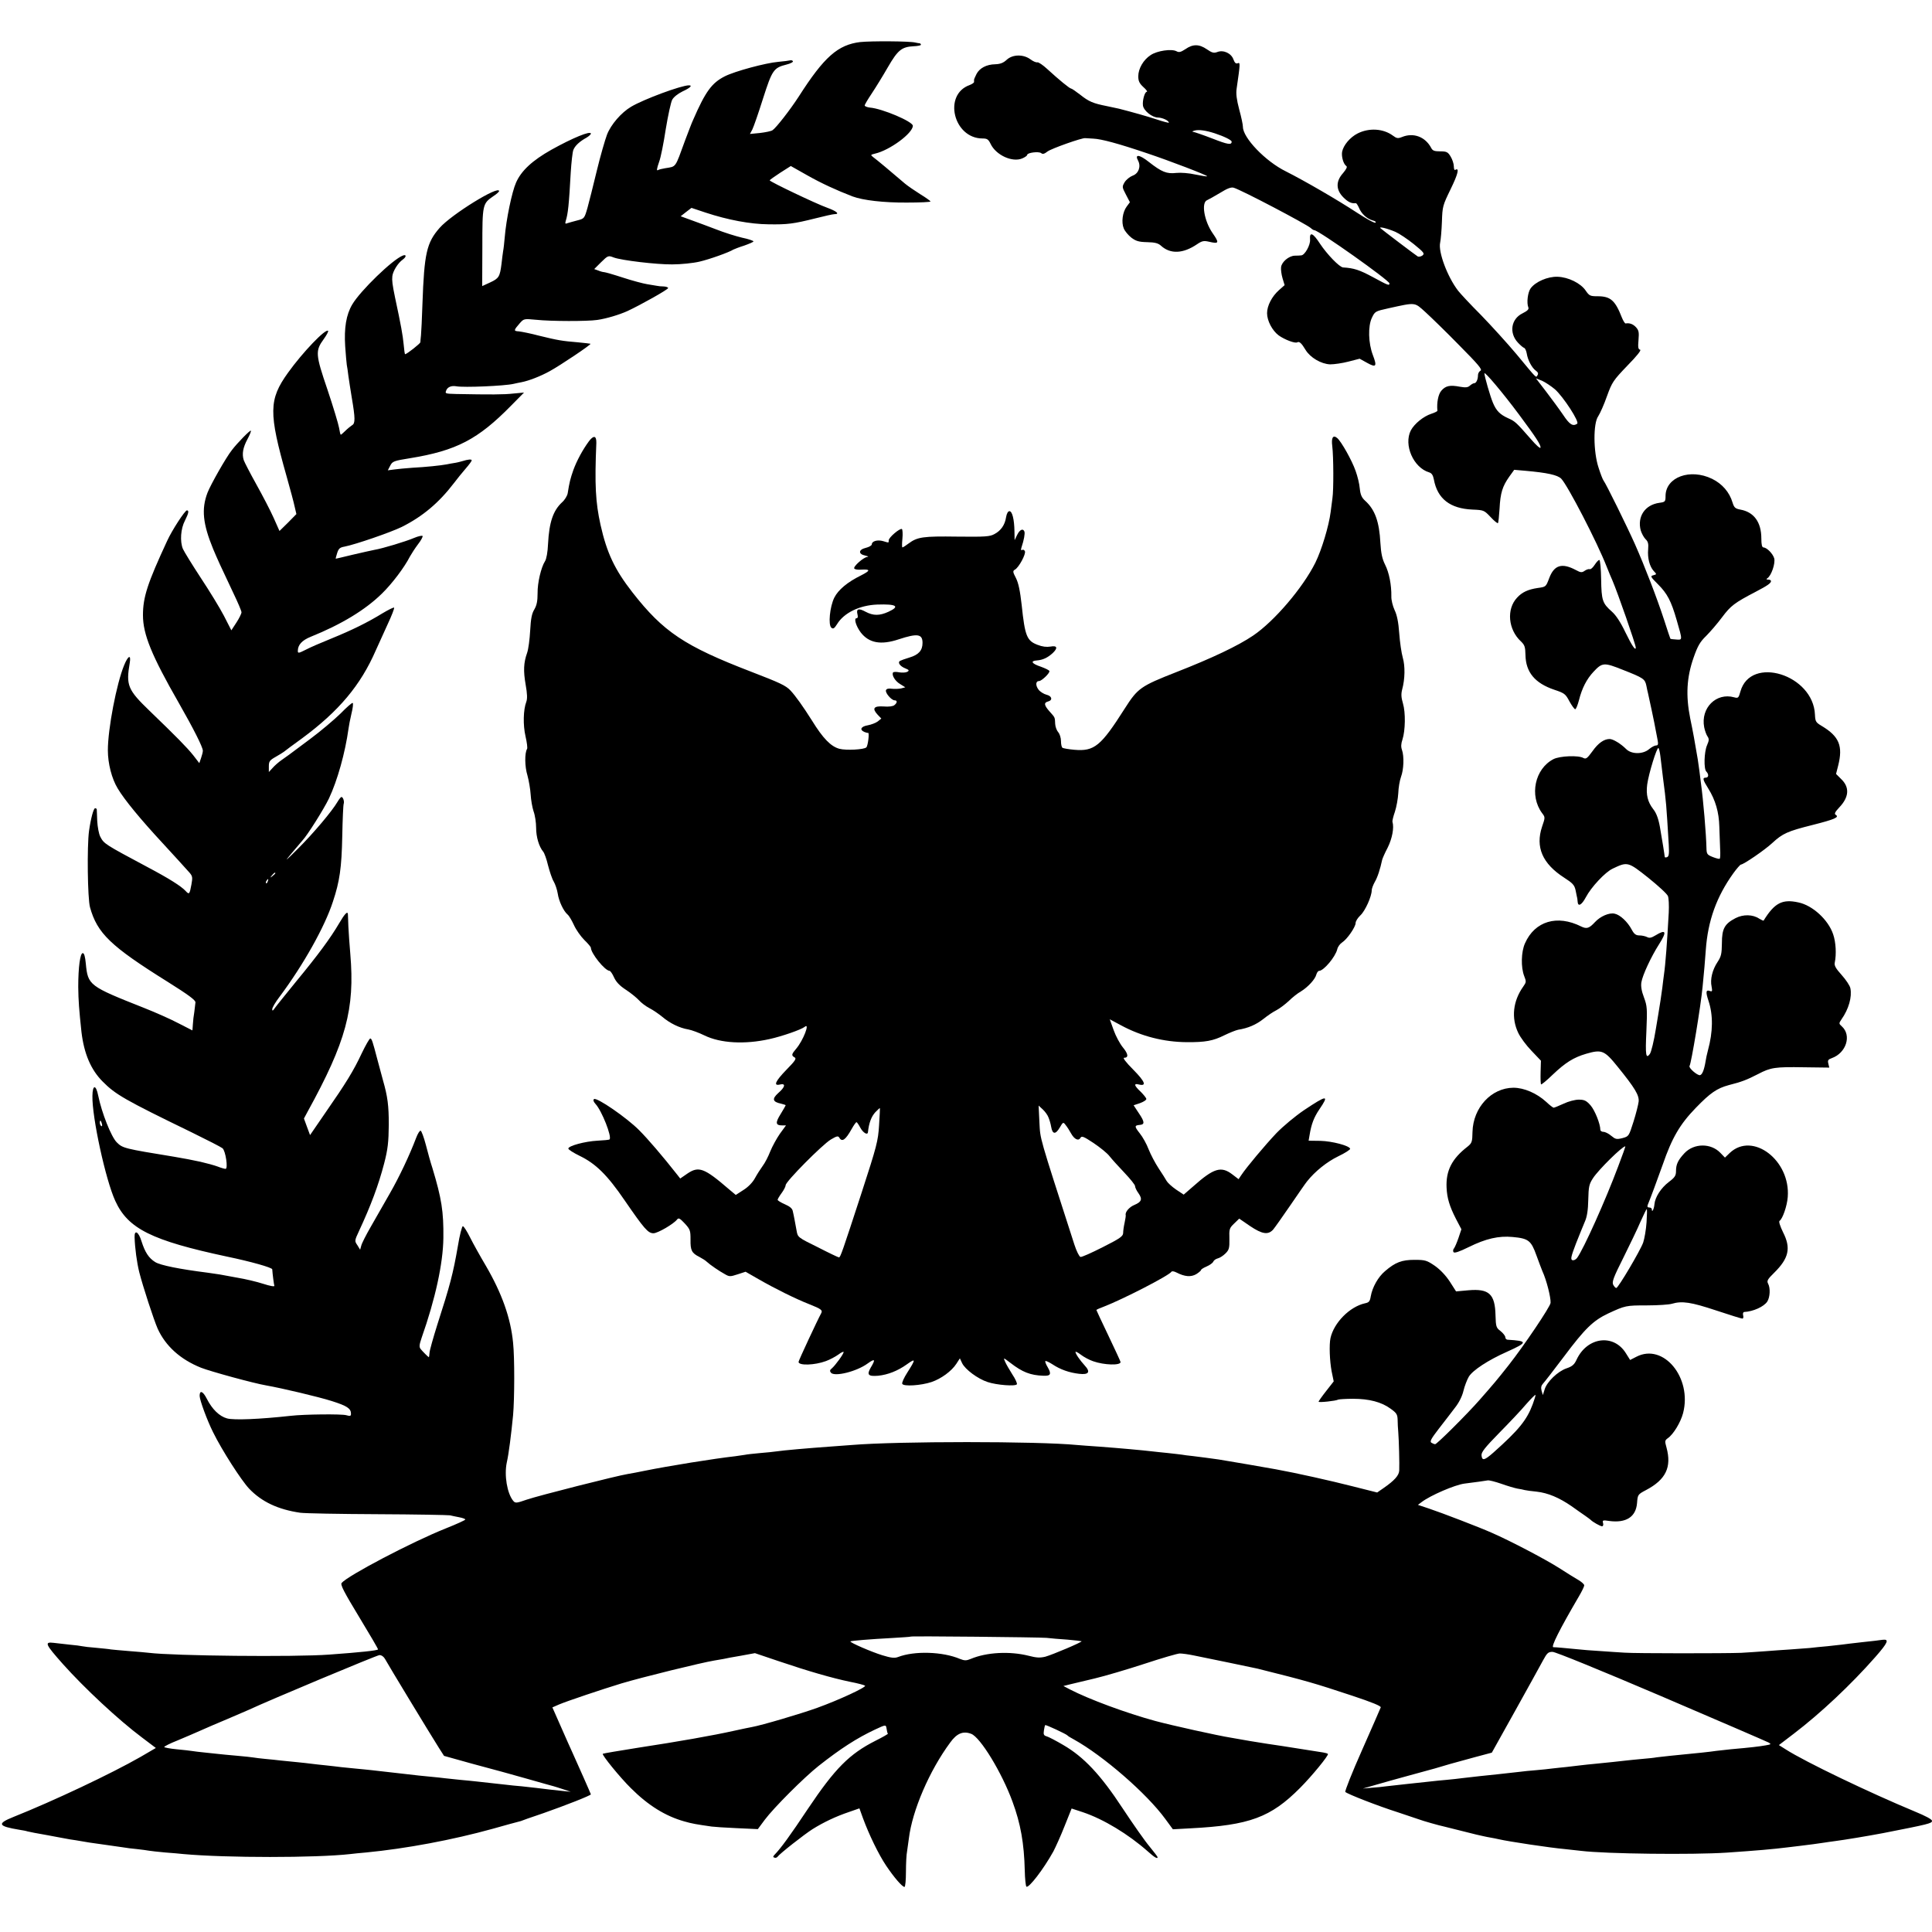 <?xml version="1.0" standalone="no"?>
<!DOCTYPE svg PUBLIC "-//W3C//DTD SVG 20010904//EN"
 "http://www.w3.org/TR/2001/REC-SVG-20010904/DTD/svg10.dtd">
<svg version="1.0" xmlns="http://www.w3.org/2000/svg"
 width="1200pt" height="1200pt" viewBox="0 0 1200 1200"
 preserveAspectRatio="xMidYMid meet">
<g transform="translate(0,1200) scale(0.1,-0.1)"
fill="#000000" stroke="none">
<path d="M5344 11739 c-140 -17 -225 -92 -383 -339 -53 -82 -141 -195 -163
-209 -9 -6 -44 -13 -78 -17 l-62 -6 15 28 c8 16 38 102 66 191 57 178 66 192
146 212 25 6 43 16 40 21 -3 5 -11 7 -18 5 -7 -2 -39 -6 -72 -9 -81 -7 -272
-59 -333 -90 -81 -41 -120 -94 -197 -271 -8 -16 -29 -73 -49 -125 -65 -178
-54 -163 -125 -175 -19 -3 -38 -8 -43 -11 -11 -7 -10 5 7 54 9 24 27 113 40
199 14 85 32 168 40 183 9 17 34 37 64 52 48 22 64 38 40 38 -47 0 -280 -86
-359 -133 -61 -36 -126 -111 -150 -174 -12 -32 -41 -132 -63 -223 -22 -91 -48
-195 -58 -231 -19 -66 -20 -67 -63 -78 -24 -6 -51 -14 -61 -17 -14 -6 -16 -3
-11 14 14 44 20 100 31 301 4 63 11 126 16 139 10 27 40 54 82 77 15 9 27 20
27 25 0 20 -114 -27 -245 -100 -119 -67 -188 -131 -220 -205 -25 -56 -61 -228
-70 -339 -3 -34 -7 -72 -10 -86 -2 -14 -7 -49 -10 -79 -10 -79 -16 -90 -70
-115 l-50 -23 1 241 c0 268 1 271 69 318 19 12 35 27 35 31 0 38 -296 -145
-369 -228 -81 -92 -96 -158 -107 -471 -3 -89 -7 -177 -9 -195 -2 -19 -4 -39
-4 -45 -1 -8 -84 -74 -95 -74 -2 0 -6 28 -9 63 -5 53 -16 116 -53 288 -17 82
-20 108 -17 134 4 32 35 82 65 103 23 17 23 33 1 25 -63 -23 -265 -219 -315
-304 -38 -64 -51 -146 -44 -259 4 -53 8 -105 10 -116 2 -10 7 -41 10 -69 4
-27 13 -88 21 -135 22 -129 22 -160 2 -171 -9 -6 -28 -21 -42 -35 -13 -13 -26
-24 -28 -24 -3 0 -7 19 -11 43 -4 23 -36 130 -72 237 -75 220 -76 241 -23 314
18 25 30 48 27 51 -15 16 -158 -133 -249 -260 -120 -167 -121 -248 -9 -643 22
-78 45 -163 50 -188 l11 -47 -52 -53 -53 -52 -36 81 c-20 45 -69 139 -108 209
-39 70 -74 138 -78 150 -12 38 -5 78 23 130 14 26 24 50 21 53 -4 5 -83 -75
-118 -121 -36 -45 -132 -215 -151 -264 -39 -102 -29 -194 35 -350 28 -66 42
-98 127 -277 27 -56 49 -108 49 -116 0 -8 -14 -37 -31 -63 l-32 -49 -46 90
c-26 50 -91 156 -144 236 -53 81 -103 162 -111 180 -19 46 -14 125 13 176 23
46 26 63 12 63 -12 0 -92 -122 -123 -190 -121 -261 -150 -348 -150 -461 0
-119 54 -251 222 -544 93 -163 150 -276 150 -298 0 -8 -5 -28 -11 -45 l-11
-32 -37 48 c-40 50 -104 115 -271 276 -137 132 -148 159 -124 299 9 54 -10 46
-35 -15 -47 -114 -101 -395 -101 -528 0 -82 24 -176 61 -237 43 -72 142 -192
282 -343 69 -75 122 -133 164 -180 19 -22 20 -30 12 -74 -11 -61 -14 -64 -36
-40 -28 30 -102 77 -238 149 -266 142 -269 144 -292 188 -9 17 -17 61 -19 97
-1 36 -3 68 -3 73 -1 4 -5 7 -10 7 -10 0 -27 -64 -38 -141 -13 -96 -9 -419 6
-474 45 -162 128 -242 482 -463 129 -81 174 -114 173 -128 -1 -11 -4 -37 -7
-59 -4 -22 -8 -57 -9 -77 -1 -21 -3 -38 -3 -38 -1 0 -40 20 -86 44 -47 25
-144 68 -215 96 -341 135 -348 140 -361 275 -4 43 -10 65 -19 65 -16 0 -28
-87 -28 -210 1 -86 5 -139 20 -280 16 -134 58 -234 132 -308 79 -80 138 -114
552 -315 96 -47 182 -91 192 -99 19 -15 36 -128 19 -128 -6 0 -28 6 -48 14
-21 8 -69 21 -108 30 -65 14 -88 18 -162 31 -312 51 -321 53 -358 90 -34 34
-93 182 -115 290 -14 70 -35 69 -36 -2 -3 -131 82 -522 142 -652 79 -173 226
-246 694 -346 149 -31 280 -68 281 -79 2 -31 10 -92 13 -102 3 -7 -26 -2 -69
12 -40 13 -112 30 -161 38 -49 9 -98 18 -109 20 -11 2 -45 7 -75 11 -174 22
-294 46 -326 66 -40 25 -63 60 -85 129 -18 60 -45 75 -43 25 2 -67 14 -157 29
-217 23 -90 90 -295 114 -350 49 -108 140 -191 269 -243 58 -23 328 -97 405
-110 101 -18 325 -71 407 -97 95 -30 120 -46 120 -79 0 -15 -5 -16 -30 -9 -29
8 -259 6 -345 -4 -191 -21 -352 -28 -395 -16 -47 13 -92 56 -126 123 -24 47
-44 54 -44 17 0 -26 47 -153 83 -225 56 -114 176 -300 224 -351 78 -82 180
-130 318 -150 28 -4 244 -8 480 -9 237 -1 439 -5 450 -7 11 -3 37 -8 57 -12
21 -4 38 -10 38 -14 0 -4 -55 -29 -123 -56 -210 -84 -606 -292 -645 -338 -9
-11 15 -57 109 -212 66 -109 119 -199 117 -201 -7 -7 -109 -18 -303 -32 -215
-16 -968 -8 -1120 11 -16 2 -73 7 -125 11 -52 4 -102 9 -111 10 -8 2 -49 6
-90 10 -41 3 -81 8 -89 10 -8 2 -44 7 -80 10 -36 4 -79 9 -97 11 -59 7 -52 -8
57 -131 133 -149 346 -348 492 -457 l86 -65 -96 -56 c-180 -103 -537 -272
-790 -373 -102 -41 -95 -57 38 -79 19 -3 42 -7 50 -10 8 -2 27 -6 43 -9 36 -6
136 -25 163 -30 12 -2 39 -7 60 -11 22 -3 53 -8 69 -11 34 -6 50 -9 160 -24
44 -6 91 -13 105 -15 14 -3 50 -7 80 -10 30 -3 64 -8 75 -10 11 -2 56 -7 100
-11 44 -3 96 -8 115 -10 268 -24 820 -24 1035 0 17 2 62 7 100 10 248 24 536
78 785 147 80 23 152 42 160 44 8 2 15 4 15 4 0 1 63 23 140 49 134 47 295
110 295 117 0 3 -83 190 -117 265 -9 19 -40 89 -69 155 l-53 120 41 18 c49 21
270 95 388 131 134 40 497 129 576 142 20 3 46 8 58 10 11 3 60 12 108 20 l87
16 148 -50 c183 -62 332 -105 443 -128 47 -9 88 -20 93 -24 10 -9 -162 -89
-298 -138 -100 -36 -343 -108 -405 -119 -14 -2 -63 -13 -110 -23 -129 -29
-351 -68 -594 -105 -120 -19 -220 -36 -222 -38 -7 -7 108 -148 174 -213 108
-108 215 -174 332 -207 49 -14 73 -18 170 -32 14 -2 84 -7 156 -10 l131 -6 43
58 c56 75 245 264 335 335 137 108 237 172 347 224 73 34 70 33 75 5 2 -14 5
-27 8 -29 2 -2 -33 -22 -77 -44 -162 -82 -251 -171 -420 -423 -109 -164 -168
-245 -207 -285 -10 -11 -11 -15 -1 -18 7 -3 15 0 19 5 12 18 166 139 218 172
69 43 145 79 225 106 l66 23 22 -61 c38 -103 97 -225 144 -295 49 -73 100
-132 114 -132 5 0 9 42 9 94 0 51 3 109 7 127 3 19 8 54 11 79 21 174 127 421
257 597 41 57 80 73 130 54 57 -21 191 -241 257 -422 50 -135 72 -258 76 -427
1 -51 6 -96 10 -100 13 -13 106 107 168 219 13 25 45 95 69 156 l44 110 70
-23 c128 -43 282 -136 404 -244 41 -37 60 -48 60 -35 0 3 -23 33 -50 66 -28
33 -103 140 -167 237 -137 209 -241 319 -368 393 -44 26 -90 50 -103 54 -19 5
-22 12 -18 37 2 16 6 31 8 33 3 4 130 -55 138 -64 3 -4 21 -15 40 -25 182
-101 453 -336 568 -494 l47 -64 110 6 c367 19 498 68 680 251 73 73 180 204
173 211 -3 3 -16 7 -29 9 -43 7 -234 37 -254 40 -64 9 -120 18 -200 31 -49 9
-103 18 -120 21 -77 12 -371 77 -470 104 -180 49 -410 134 -530 196 l-40 21
40 10 c22 5 92 22 155 37 63 15 202 56 309 91 106 35 205 64 219 64 14 0 53
-5 86 -12 71 -14 374 -77 396 -82 312 -78 349 -89 588 -168 124 -41 182 -65
178 -73 -2 -7 -55 -126 -116 -265 -62 -139 -108 -256 -104 -260 13 -13 202
-87 328 -127 61 -20 120 -40 131 -44 20 -8 125 -38 155 -44 8 -2 53 -13 100
-25 47 -12 92 -23 100 -25 8 -2 26 -6 40 -9 14 -3 36 -8 50 -10 14 -2 36 -7
50 -10 60 -14 319 -53 410 -61 36 -4 81 -9 100 -11 155 -19 693 -25 905 -11
189 13 284 21 380 33 17 2 50 6 75 9 54 6 116 15 150 20 14 2 45 7 70 10 55 7
200 31 295 49 286 56 305 61 305 76 0 10 -38 30 -108 59 -277 115 -678 307
-800 385 l-43 27 93 71 c165 126 353 302 506 476 79 90 88 112 45 107 -16 -3
-73 -9 -128 -15 -55 -6 -111 -13 -125 -15 -14 -2 -54 -6 -90 -10 -36 -3 -85
-8 -110 -11 -25 -2 -79 -6 -120 -9 -41 -3 -111 -7 -155 -11 -44 -3 -111 -8
-150 -10 -96 -4 -657 -4 -725 1 -30 2 -98 6 -150 10 -52 3 -115 8 -140 11 -83
8 -135 13 -152 13 -16 1 38 109 158 314 19 32 34 63 34 70 0 7 -16 21 -34 32
-19 11 -76 46 -127 79 -86 54 -297 165 -414 216 -74 33 -311 124 -389 150
l-69 23 24 18 c54 41 205 106 264 114 70 9 131 17 145 20 9 2 47 -8 85 -21 39
-14 84 -27 100 -30 17 -2 37 -7 45 -9 8 -2 42 -7 75 -10 70 -8 139 -37 216
-90 29 -21 68 -48 84 -59 17 -12 32 -23 35 -26 12 -13 60 -40 71 -40 6 0 9 9
6 20 -5 18 -1 19 38 13 105 -14 166 25 173 111 4 53 5 54 56 81 123 65 160
142 127 264 -11 40 -11 44 8 58 35 24 80 99 95 156 57 220 -122 437 -290 350
l-39 -20 -27 43 c-76 121 -239 100 -305 -40 -14 -31 -27 -43 -63 -55 -55 -19
-122 -84 -136 -131 l-11 -35 -8 27 c-5 19 -2 32 8 43 8 8 67 84 131 169 131
175 182 224 275 268 106 49 110 50 240 50 69 0 139 5 155 10 64 19 120 10 274
-41 84 -28 158 -51 164 -51 6 0 8 9 5 20 -3 11 0 20 6 21 57 3 123 33 144 65
17 27 20 83 5 111 -9 17 -4 27 38 68 91 90 105 153 55 251 -18 37 -28 67 -22
71 19 12 47 93 51 148 18 228 -218 408 -360 274 l-30 -29 -28 29 c-59 62 -164
61 -223 -1 -40 -43 -53 -69 -53 -111 0 -29 -7 -40 -44 -68 -50 -38 -86 -95
-90 -139 -2 -28 -16 -56 -16 -32 0 7 -7 12 -16 12 -11 0 -14 5 -9 18 16 38 58
152 92 247 58 168 107 252 206 354 90 93 131 121 204 141 82 21 111 32 183 69
78 41 106 45 284 42 l158 -2 -6 25 c-5 20 -1 26 22 34 89 32 124 141 62 197
-19 17 -19 19 -2 44 45 64 66 139 55 193 -3 16 -28 53 -54 82 -37 41 -47 59
-43 77 11 52 7 127 -10 176 -30 90 -128 180 -216 198 -100 22 -148 -3 -216
-113 -1 -2 -13 4 -27 12 -40 27 -100 28 -148 3 -67 -35 -84 -65 -84 -155 -1
-66 -4 -82 -27 -117 -32 -48 -47 -108 -37 -153 5 -27 4 -32 -8 -28 -28 11 -30
-4 -11 -61 29 -88 28 -191 -4 -308 -6 -22 -12 -51 -14 -65 -9 -55 -21 -85 -35
-88 -16 -3 -72 45 -65 57 11 17 70 374 81 491 8 76 16 173 20 230 13 182 67
331 171 476 21 29 43 54 47 54 16 0 149 91 195 134 64 59 94 73 250 112 138
35 168 48 144 63 -10 6 -5 17 22 46 62 65 65 126 11 177 l-31 31 13 51 c31
122 7 182 -102 247 -37 22 -40 28 -42 70 -10 249 -400 370 -463 144 -11 -40
-14 -43 -39 -36 -111 31 -209 -66 -186 -186 4 -20 13 -46 20 -56 11 -16 11
-25 -2 -55 -19 -43 -21 -148 -5 -164 17 -17 15 -38 -3 -38 -22 0 -19 -13 15
-67 45 -72 67 -148 69 -238 2 -44 4 -106 5 -138 2 -32 1 -59 -3 -61 -3 -2 -23
3 -43 11 -35 14 -38 18 -39 57 -2 88 -19 292 -35 408 -2 18 -6 50 -9 72 -3 21
-7 52 -10 70 -20 119 -28 163 -47 255 -28 141 -22 253 21 376 26 74 40 98 78
135 25 25 70 77 99 116 54 72 76 89 210 159 73 38 94 53 94 66 0 5 -8 9 -17 9
-12 0 -14 3 -6 8 25 16 51 93 43 124 -9 30 -46 67 -67 68 -9 0 -13 18 -13 55
0 102 -46 165 -131 180 -31 6 -38 12 -48 44 -19 64 -64 116 -127 147 -136 66
-287 11 -289 -105 0 -37 -2 -39 -38 -44 -90 -12 -139 -86 -116 -172 6 -19 19
-43 30 -54 15 -14 19 -28 16 -62 -5 -55 9 -107 34 -135 20 -21 20 -21 -2 -27
-20 -5 -17 -10 29 -56 58 -58 82 -104 116 -222 37 -128 37 -124 -3 -121 -19 1
-35 3 -36 5 -1 1 -19 54 -39 117 -47 143 -120 332 -181 470 -49 110 -181 378
-195 395 -5 6 -19 42 -31 80 -33 99 -34 276 -2 320 11 17 36 72 54 124 32 88
39 98 127 190 61 62 88 97 79 99 -12 2 -14 15 -10 60 4 49 2 60 -16 80 -19 20
-40 27 -64 23 -4 -1 -15 16 -23 36 -42 108 -71 133 -152 133 -45 0 -51 3 -73
35 -31 46 -108 84 -175 86 -61 2 -137 -31 -167 -72 -18 -25 -26 -91 -14 -119
4 -11 -6 -21 -36 -36 -72 -35 -85 -122 -29 -182 15 -16 32 -31 39 -33 6 -2 13
-18 16 -35 6 -40 32 -89 56 -106 14 -10 17 -18 11 -28 -11 -17 1 -29 -130 129
-57 68 -157 178 -222 245 -66 66 -130 135 -142 151 -66 86 -124 241 -111 298
4 18 9 76 11 130 3 95 5 101 54 202 46 94 56 136 29 120 -5 -4 -9 6 -9 22 0
15 -9 43 -20 61 -17 28 -25 32 -65 32 -36 0 -47 4 -56 22 -37 69 -110 96 -181
67 -25 -10 -33 -9 -57 9 -60 44 -148 49 -219 13 -47 -24 -88 -73 -96 -114 -5
-31 9 -77 26 -88 8 -5 0 -20 -20 -44 -46 -51 -45 -104 2 -151 29 -29 50 -39
77 -36 4 1 12 -12 19 -27 15 -38 50 -70 86 -80 16 -4 23 -10 17 -14 -6 -4 -58
25 -116 63 -119 78 -322 196 -441 256 -126 62 -266 208 -266 276 0 13 -10 61
-23 108 -16 61 -21 98 -16 130 23 159 23 164 6 157 -11 -4 -18 3 -26 24 -13
38 -62 61 -100 46 -22 -8 -33 -5 -65 17 -48 33 -87 33 -133 1 -29 -19 -40 -22
-56 -13 -31 16 -120 3 -160 -24 -45 -29 -77 -84 -77 -132 0 -29 7 -44 32 -67
18 -16 27 -29 21 -29 -13 0 -28 -54 -24 -85 4 -32 57 -75 94 -75 28 -1 67 -19
67 -32 0 -2 -33 6 -72 19 -60 20 -152 46 -238 68 -8 2 -42 9 -75 16 -86 17
-112 28 -166 71 -27 21 -52 38 -56 38 -9 0 -75 54 -148 121 -27 25 -55 44 -62
42 -7 -2 -26 6 -42 18 -44 33 -111 32 -148 -2 -20 -19 -40 -27 -71 -28 -55 -1
-98 -24 -117 -61 -8 -16 -15 -32 -15 -35 0 -3 0 -9 0 -14 0 -5 -12 -13 -27
-19 -167 -59 -101 -332 80 -332 28 0 36 -5 50 -34 33 -69 134 -116 196 -90 17
7 31 17 31 22 0 14 72 23 87 11 9 -8 20 -5 39 10 23 18 218 87 235 83 3 0 26
-2 50 -3 49 -2 154 -30 334 -91 138 -46 378 -138 373 -143 -2 -2 -35 3 -73 11
-39 9 -91 13 -119 10 -59 -7 -91 6 -170 68 -59 47 -90 50 -67 8 19 -36 3 -80
-34 -93 -18 -7 -40 -25 -50 -41 -16 -28 -16 -30 8 -76 l25 -48 -20 -27 c-26
-35 -34 -98 -18 -136 7 -17 28 -42 47 -57 28 -21 46 -27 98 -28 50 -1 70 -7
87 -23 58 -52 136 -49 223 10 31 21 42 23 73 16 64 -15 67 -9 23 54 -52 76
-71 190 -33 204 9 4 45 24 80 45 45 28 69 37 85 32 50 -15 447 -224 478 -250
8 -8 19 -14 23 -14 26 0 466 -312 466 -330 0 -16 -7 -13 -105 40 -80 43 -115
55 -183 59 -23 2 -99 81 -143 147 -44 68 -66 77 -62 26 3 -33 -32 -96 -54 -98
-7 -1 -26 -2 -42 -2 -37 -2 -80 -39 -84 -71 -2 -14 2 -45 9 -69 l13 -43 -35
-31 c-44 -39 -74 -97 -74 -143 0 -47 32 -108 72 -138 36 -26 103 -52 116 -43
12 7 26 -5 51 -47 29 -48 97 -88 153 -90 24 0 75 7 113 17 l70 18 47 -26 c56
-31 62 -22 35 49 -28 73 -31 179 -6 231 19 40 21 41 102 59 173 38 161 39 230
-23 34 -31 129 -123 210 -206 119 -120 145 -151 133 -158 -9 -5 -16 -17 -16
-28 0 -27 -11 -50 -23 -50 -6 0 -18 -7 -27 -15 -13 -12 -27 -13 -62 -7 -62 12
-89 6 -115 -24 -20 -22 -30 -76 -25 -125 1 -3 -16 -12 -38 -19 -49 -16 -105
-62 -127 -103 -46 -90 16 -232 114 -261 16 -5 24 -18 29 -44 22 -120 101 -181
240 -187 70 -3 72 -4 112 -46 22 -24 43 -41 46 -38 3 3 7 43 10 89 5 99 18
139 60 199 l31 43 69 -6 c136 -12 200 -26 223 -49 40 -41 224 -396 283 -548
12 -30 27 -67 35 -84 33 -77 145 -398 145 -417 0 -24 -24 12 -65 96 -29 61
-58 105 -83 127 -59 52 -65 70 -67 201 -1 65 -6 119 -11 120 -5 1 -18 -13 -29
-30 -11 -17 -25 -30 -31 -27 -7 2 -21 -3 -31 -10 -17 -12 -25 -12 -54 4 -88
47 -136 32 -167 -51 -20 -53 -20 -53 -71 -60 -60 -9 -97 -26 -128 -60 -67 -71
-56 -198 24 -272 23 -22 27 -34 28 -84 2 -107 58 -175 179 -216 63 -21 70 -26
94 -72 15 -27 31 -49 36 -49 5 0 15 25 23 55 19 76 48 132 91 178 54 58 66 58
181 12 130 -51 138 -57 147 -99 4 -20 8 -40 10 -46 4 -16 43 -198 47 -225 3
-14 8 -42 12 -62 6 -31 4 -38 -9 -38 -9 0 -27 -10 -42 -22 -38 -34 -111 -34
-144 0 -33 33 -81 62 -102 62 -35 0 -71 -25 -107 -76 -32 -44 -40 -50 -56 -42
-30 18 -147 13 -186 -7 -116 -60 -151 -226 -71 -335 20 -26 20 -27 0 -85 -42
-126 2 -229 137 -316 53 -34 64 -46 71 -77 4 -20 8 -40 9 -44 2 -5 3 -17 4
-28 2 -34 25 -22 51 27 33 63 121 157 167 178 92 44 95 43 221 -57 62 -50 118
-101 122 -114 5 -12 7 -57 5 -101 -10 -183 -20 -320 -30 -388 -2 -16 -7 -52
-10 -80 -8 -60 -13 -92 -25 -165 -5 -30 -12 -71 -15 -90 -12 -75 -29 -146 -38
-157 -24 -32 -28 -6 -21 140 6 143 5 158 -15 212 -15 39 -20 70 -16 94 7 44
60 158 109 235 51 80 45 97 -22 56 -25 -15 -37 -18 -52 -10 -10 5 -31 10 -47
10 -22 0 -33 8 -48 36 -26 49 -72 92 -106 99 -33 8 -89 -16 -122 -52 -37 -40
-52 -44 -87 -27 -148 74 -287 33 -348 -105 -24 -53 -26 -149 -5 -203 14 -35
13 -39 -6 -66 -64 -90 -75 -195 -31 -287 13 -28 50 -78 82 -111 l59 -62 -2
-71 c-1 -39 0 -74 3 -76 2 -3 35 24 72 60 80 76 130 107 208 130 97 28 113 22
196 -81 107 -132 134 -177 130 -216 -2 -18 -16 -74 -32 -125 -29 -91 -29 -91
-69 -102 -37 -9 -43 -7 -70 15 -15 13 -37 24 -48 24 -10 0 -19 6 -19 13 0 36
-34 121 -61 152 -26 29 -38 35 -73 35 -23 0 -65 -11 -94 -25 -30 -14 -58 -25
-62 -25 -4 0 -25 16 -46 36 -59 54 -138 88 -204 88 -137 -1 -250 -123 -254
-274 -1 -63 -4 -70 -31 -92 -97 -75 -135 -149 -130 -255 3 -64 18 -115 58
-193 l34 -65 -18 -54 c-10 -29 -23 -59 -28 -65 -6 -6 -7 -17 -3 -23 5 -8 35 2
94 31 107 53 187 71 273 63 99 -9 115 -22 148 -114 16 -43 32 -87 37 -98 26
-56 53 -164 51 -197 -1 -23 -165 -266 -261 -388 -76 -96 -87 -109 -180 -215
-78 -89 -265 -275 -276 -275 -5 0 -15 4 -23 9 -12 7 -2 25 45 86 32 42 78 100
100 130 27 34 46 73 54 107 7 29 22 68 33 87 24 40 120 103 237 155 131 59
131 67 3 75 -7 1 -13 7 -13 15 0 8 -13 25 -29 38 -28 21 -30 28 -32 98 -3 133
-40 167 -168 156 l-77 -7 -39 61 c-25 38 -59 74 -93 98 -50 34 -60 37 -126 37
-79 0 -119 -15 -183 -70 -43 -36 -79 -100 -89 -157 -5 -31 -11 -38 -36 -43
-95 -21 -193 -121 -214 -216 -9 -41 -5 -142 7 -206 l13 -63 -47 -60 c-26 -33
-47 -63 -47 -66 0 -7 110 5 122 13 5 2 46 5 92 5 100 0 177 -20 234 -62 36
-26 42 -35 43 -68 0 -20 2 -55 4 -77 4 -48 8 -199 6 -238 -1 -31 -30 -63 -98
-110 l-39 -27 -155 39 c-129 33 -347 82 -474 105 -37 7 -321 56 -355 61 -52 7
-107 15 -159 21 -30 3 -61 7 -70 9 -9 1 -47 6 -86 10 -38 4 -81 8 -95 10 -69
8 -201 20 -335 30 -55 4 -116 8 -135 10 -245 24 -1114 24 -1400 0 -25 -2 -85
-6 -135 -10 -139 -10 -288 -23 -335 -30 -14 -2 -58 -7 -98 -10 -41 -4 -83 -8
-95 -11 -12 -2 -40 -6 -62 -9 -126 -14 -412 -60 -560 -90 -38 -8 -86 -17 -105
-20 -69 -11 -557 -135 -627 -159 -66 -23 -72 -23 -85 -8 -38 46 -57 159 -40
239 12 52 27 171 39 293 9 101 10 357 0 450 -15 155 -70 308 -169 478 -35 59
-79 138 -98 176 -19 38 -39 70 -45 70 -5 1 -20 -55 -31 -124 -30 -172 -48
-241 -128 -489 -25 -80 -47 -157 -48 -173 -1 -15 -3 -28 -4 -28 -3 0 -40 37
-51 51 -10 13 -9 26 6 70 85 241 133 461 135 619 2 165 -11 246 -68 435 -11
33 -29 98 -41 145 -12 46 -27 86 -32 87 -6 2 -18 -18 -28 -44 -40 -106 -105
-244 -165 -348 -34 -60 -87 -152 -116 -203 -30 -52 -57 -105 -60 -119 l-7 -25
-17 28 c-18 26 -18 28 10 88 74 159 121 285 156 419 23 88 28 134 29 242 0
118 -7 174 -36 275 -11 41 -27 100 -35 130 -29 111 -35 130 -44 130 -5 0 -29
-42 -53 -92 -51 -109 -97 -184 -227 -371 l-94 -137 -19 51 -19 52 22 41 c240
436 295 639 266 981 -5 55 -10 132 -12 170 -1 39 -3 73 -3 78 -2 20 -20 1 -54
-57 -55 -94 -133 -199 -265 -359 -64 -79 -125 -154 -134 -167 -12 -18 -17 -21
-17 -9 -1 9 20 45 47 80 147 197 280 434 330 589 42 126 54 210 58 405 2 105
6 196 9 203 5 14 -4 42 -14 42 -4 0 -15 -14 -25 -31 -34 -58 -148 -193 -244
-289 -82 -82 -88 -86 -41 -30 30 35 60 71 67 79 32 34 132 193 165 261 53 112
101 284 122 435 2 17 10 58 18 92 9 35 12 65 8 67 -4 3 -38 -27 -76 -66 -39
-38 -124 -110 -190 -159 -66 -49 -124 -93 -130 -97 -5 -4 -26 -18 -45 -32 -19
-13 -45 -36 -57 -50 l-23 -25 0 35 c0 31 5 38 42 59 23 13 47 28 52 32 6 5 56
43 112 83 229 169 364 330 458 546 16 36 49 109 74 163 25 53 43 100 40 103
-3 3 -35 -13 -72 -35 -93 -57 -188 -104 -318 -157 -62 -25 -134 -56 -160 -70
-43 -22 -48 -22 -48 -7 0 38 26 66 80 88 191 77 339 167 442 268 62 60 140
163 174 230 10 18 32 52 50 76 19 24 31 47 29 52 -3 4 -27 -1 -53 -12 -51 -22
-197 -66 -246 -74 -17 -3 -77 -17 -134 -30 -57 -14 -105 -25 -106 -25 -2 0 2
15 8 34 9 29 17 36 46 41 67 13 285 88 355 122 130 65 231 150 325 273 19 25
51 65 72 89 21 24 38 47 38 52 0 8 -23 6 -58 -5 -9 -3 -30 -8 -47 -11 -16 -2
-39 -7 -50 -9 -36 -7 -132 -17 -212 -21 -43 -3 -95 -8 -116 -11 l-38 -5 15 29
c14 27 22 30 122 46 289 47 423 117 629 327 l80 81 -65 -6 c-59 -7 -144 -7
-356 -3 -70 2 -71 2 -61 25 9 19 32 28 61 23 47 -9 301 2 356 15 14 3 35 8 48
10 47 9 119 37 177 69 64 35 258 165 253 170 -2 1 -37 5 -78 9 -98 8 -127 13
-241 41 -52 14 -109 25 -126 27 -34 2 -33 6 6 51 25 28 26 28 101 21 93 -10
319 -10 380 -1 56 8 136 32 187 55 82 38 253 134 253 143 0 5 -12 9 -27 10
-16 0 -35 2 -43 4 -8 1 -35 6 -60 10 -25 4 -93 22 -151 41 -58 19 -111 34
-117 34 -6 0 -22 4 -36 10 l-25 9 41 41 c45 44 46 44 80 31 48 -18 267 -44
363 -43 55 0 131 8 169 17 62 14 187 59 211 75 6 3 36 15 68 25 31 11 57 22
57 26 0 4 -32 15 -71 23 -38 9 -112 32 -162 52 -51 19 -121 46 -156 58 l-63
23 33 26 34 26 87 -29 c139 -46 279 -72 391 -73 118 -2 156 3 292 37 55 14
108 26 118 26 35 0 15 18 -45 40 -68 24 -357 162 -357 170 0 3 30 24 65 47
l66 42 101 -57 c90 -51 184 -94 283 -132 65 -24 193 -39 336 -38 82 0 148 3
148 7 -1 3 -29 24 -64 45 -35 22 -77 51 -94 65 -85 73 -181 153 -198 165 -18
14 -17 15 11 22 92 21 235 127 235 173 0 26 -190 107 -267 113 -17 2 -32 8
-32 13 0 6 20 39 44 75 24 36 69 109 100 163 62 107 86 126 160 130 25 1 45 5
45 9 0 5 -3 8 -7 9 -5 0 -17 3 -28 5 -34 9 -277 10 -341 3z m2201 -567 c58
-19 105 -42 105 -52 0 -22 -24 -18 -121 20 -57 22 -110 40 -118 41 -9 1 -5 4
9 8 25 7 70 1 125 -17z m1122 -612 c23 -10 74 -44 114 -76 64 -52 69 -59 54
-71 -10 -7 -23 -9 -29 -6 -16 10 -219 164 -231 175 -14 13 40 0 92 -22z m768
-1135 c108 -145 138 -192 133 -206 -2 -6 -28 17 -58 52 -92 105 -99 112 -142
131 -51 23 -74 46 -95 96 -17 40 -53 165 -53 183 0 15 117 -124 215 -256z
m223 157 c52 -46 155 -204 138 -214 -27 -18 -47 -5 -87 55 -23 34 -71 99 -106
145 l-63 82 38 -15 c20 -9 56 -33 80 -53z m655 -2279 c3 -27 10 -86 16 -133
21 -162 20 -153 36 -417 3 -56 1 -73 -11 -77 -8 -3 -14 -2 -14 2 0 4 -5 34
-10 67 -6 33 -13 76 -16 95 -10 67 -24 108 -46 135 -34 44 -45 89 -37 152 9
67 60 233 70 227 3 -2 9 -25 12 -51z m-8603 -727 c0 -2 -8 -10 -17 -17 -16
-13 -17 -12 -4 4 13 16 21 21 21 13z m-47 -51 c-3 -9 -8 -14 -10 -11 -3 3 -2
9 2 15 9 16 15 13 8 -4z m-1030 -1505 c3 -11 1 -18 -4 -14 -5 3 -9 12 -9 20 0
20 7 17 13 -6z m9417 -267 c-77 -206 -215 -514 -255 -567 -8 -10 -21 -16 -29
-13 -12 5 -8 23 23 104 21 54 47 116 56 138 12 27 19 70 20 133 2 82 5 97 30
135 35 53 181 197 200 197 2 0 -18 -57 -45 -127z m177 -345 c-3 -46 -13 -102
-21 -126 -18 -50 -155 -282 -167 -282 -5 0 -13 9 -19 20 -9 17 1 45 63 168 40
81 89 182 107 225 19 42 36 77 38 77 3 0 2 -37 -1 -82z m-707 -1130 c-37 -99
-87 -160 -244 -300 -56 -49 -70 -53 -74 -18 -2 20 20 48 110 140 62 63 138
143 167 178 30 34 56 60 58 58 2 -2 -6 -28 -17 -58z m-3020 -1451 c25 -3 83
-8 130 -11 46 -4 86 -9 88 -10 5 -5 -179 -83 -225 -96 -34 -8 -55 -7 -105 6
-116 29 -260 22 -359 -20 -27 -11 -38 -11 -66 0 -108 46 -284 51 -385 12 -21
-8 -43 -6 -98 11 -66 20 -204 80 -198 86 4 4 126 14 258 21 63 4 116 7 118 9
5 4 794 -4 842 -8z m3820 -363 c355 -152 654 -281 665 -287 18 -10 16 -12 -20
-18 -40 -7 -90 -13 -215 -24 -36 -4 -76 -8 -90 -10 -40 -6 -105 -13 -290 -31
-30 -3 -66 -7 -80 -9 -14 -3 -54 -7 -90 -10 -36 -3 -81 -8 -100 -10 -43 -5
-118 -13 -190 -20 -30 -3 -73 -7 -95 -10 -22 -3 -60 -7 -85 -10 -25 -2 -63 -7
-85 -9 -22 -3 -69 -8 -105 -11 -36 -3 -81 -7 -100 -10 -19 -2 -80 -9 -135 -15
-97 -10 -135 -14 -220 -24 -22 -3 -67 -8 -100 -11 -33 -3 -78 -7 -100 -10 -22
-2 -85 -9 -140 -15 -55 -6 -116 -13 -135 -15 -19 -3 -60 -7 -90 -9 l-55 -5 80
23 c44 13 134 38 200 56 66 18 141 39 168 46 26 8 68 20 95 28 26 7 95 26 153
42 l105 28 145 260 c79 142 157 283 173 313 25 46 32 53 59 53 18 0 295 -113
677 -276z m-7928 231 c14 -27 282 -469 334 -551 l32 -50 172 -48 c95 -26 180
-49 189 -51 9 -2 81 -23 161 -45 80 -23 152 -43 160 -45 8 -2 35 -11 60 -19
l45 -15 -40 4 c-44 4 -135 15 -175 20 -14 2 -54 6 -90 10 -36 3 -76 7 -90 9
-27 3 -134 15 -190 21 -19 2 -65 7 -101 10 -36 4 -79 8 -95 10 -16 2 -58 7
-94 10 -36 3 -99 10 -140 15 -70 8 -104 12 -220 25 -25 3 -70 7 -100 10 -30 3
-71 7 -90 9 -19 3 -62 7 -95 11 -33 3 -73 8 -90 10 -16 2 -57 7 -90 10 -33 3
-78 8 -100 10 -22 3 -65 7 -96 10 -31 3 -65 7 -75 9 -11 2 -57 7 -104 11 -47
4 -98 9 -115 11 -16 2 -55 6 -85 9 -30 3 -64 7 -75 9 -11 2 -55 7 -98 11 -42
4 -77 11 -77 14 0 4 37 23 83 41 45 19 109 46 142 61 33 15 110 48 170 73 61
26 119 51 130 56 126 59 795 339 812 340 13 0 27 -10 35 -25z"/>
<path d="M3657 9258 c-38 -52 -74 -118 -96 -178 -18 -52 -24 -74 -35 -144 -3
-16 -18 -41 -35 -56 -55 -51 -80 -123 -87 -258 -2 -50 -10 -95 -19 -108 -24
-38 -47 -133 -46 -200 0 -47 -5 -73 -20 -99 -16 -26 -22 -58 -26 -132 -3 -54
-11 -116 -19 -138 -22 -62 -24 -112 -9 -198 10 -56 11 -87 4 -106 -19 -50 -21
-144 -5 -214 9 -38 13 -73 10 -78 -16 -26 -15 -111 2 -165 9 -33 18 -86 20
-119 2 -33 10 -80 18 -104 9 -24 16 -70 16 -103 0 -57 18 -117 44 -148 7 -8
21 -46 30 -85 10 -38 25 -84 35 -100 10 -17 21 -50 25 -74 7 -49 37 -111 61
-131 10 -8 27 -38 40 -66 13 -29 42 -70 64 -92 23 -22 41 -44 41 -48 0 -35 87
-143 116 -144 5 0 18 -18 28 -41 13 -28 34 -51 74 -77 31 -20 67 -50 81 -65
13 -15 42 -37 65 -49 22 -11 58 -36 80 -54 46 -39 106 -69 161 -78 22 -4 67
-21 100 -37 100 -49 251 -57 404 -23 78 17 198 59 219 76 35 30 -9 -85 -53
-136 -29 -34 -31 -42 -9 -54 12 -7 3 -21 -50 -75 -70 -72 -85 -104 -41 -93 37
9 32 -16 -11 -53 -40 -36 -36 -55 17 -66 16 -4 29 -8 29 -10 0 -2 -14 -26 -31
-54 -34 -54 -32 -71 8 -71 l25 0 -38 -52 c-20 -29 -47 -78 -60 -110 -12 -31
-33 -72 -47 -90 -13 -18 -35 -52 -48 -76 -14 -26 -42 -55 -71 -73 l-48 -31
-43 36 c-153 132 -187 144 -257 97 l-45 -31 -18 23 c-92 117 -183 223 -237
277 -76 77 -266 208 -281 193 -6 -6 -2 -17 10 -30 39 -42 103 -204 87 -220 -2
-3 -36 -6 -75 -8 -77 -4 -181 -32 -181 -49 0 -6 31 -26 70 -45 101 -49 172
-119 280 -277 122 -177 145 -204 179 -204 26 0 126 58 147 86 9 11 17 7 47
-25 34 -37 36 -44 36 -101 -1 -66 7 -83 55 -107 17 -9 38 -22 46 -30 19 -18
77 -58 114 -78 26 -15 32 -15 78 0 l49 16 82 -47 c99 -57 230 -122 312 -154
78 -31 86 -38 75 -58 -21 -38 -140 -293 -140 -301 0 -24 100 -21 170 5 25 9
60 28 78 41 17 13 32 20 32 15 0 -12 -52 -83 -73 -101 -13 -10 -14 -17 -6 -27
22 -27 160 7 228 57 46 33 51 27 19 -26 -25 -44 -16 -55 46 -50 60 6 122 30
179 71 56 40 56 33 2 -52 -20 -31 -34 -62 -31 -69 7 -18 116 -11 182 11 59 20
124 67 154 113 l22 34 14 -30 c19 -39 97 -97 158 -117 56 -19 174 -28 182 -14
3 5 -9 33 -28 61 -18 29 -39 64 -45 79 -12 27 -12 27 34 -8 74 -57 123 -76
203 -79 46 -2 52 10 28 52 -11 18 -18 36 -15 39 3 3 22 -6 44 -20 48 -32 104
-52 166 -59 59 -7 72 11 35 51 -30 33 -58 73 -58 85 0 4 15 -3 33 -17 18 -14
53 -33 77 -41 68 -24 170 -27 170 -5 0 4 -34 77 -75 163 -41 86 -75 158 -75
160 0 3 21 12 48 22 116 45 403 192 418 216 3 5 17 3 32 -5 51 -26 89 -29 122
-10 16 10 30 22 30 26 0 4 16 14 35 22 19 8 38 22 41 30 3 8 16 17 28 20 13 3
34 17 48 31 22 22 25 33 24 90 -2 61 0 67 29 95 l32 31 67 -46 c76 -51 112
-56 143 -23 11 13 59 81 107 151 48 70 94 137 104 149 50 63 124 122 194 156
42 20 76 42 74 47 -5 19 -111 47 -184 49 l-74 1 6 35 c11 68 27 110 61 160 62
91 49 91 -95 -5 -56 -38 -129 -99 -172 -143 -70 -74 -186 -212 -219 -262 l-16
-24 -38 29 c-70 54 -116 40 -243 -73 l-60 -52 -48 32 c-26 18 -52 42 -58 53
-6 11 -28 46 -50 79 -21 32 -49 85 -62 118 -12 32 -37 77 -55 99 -33 42 -34
49 0 52 32 2 31 19 -5 72 l-33 50 39 13 c22 8 40 19 40 26 0 6 -16 26 -35 45
-41 38 -45 54 -11 45 50 -12 38 18 -35 92 -45 45 -67 74 -57 74 29 0 26 24 -8
65 -18 22 -44 70 -57 107 l-24 67 71 -38 c126 -68 266 -103 406 -104 117 -1
165 8 235 43 33 16 71 31 85 34 62 10 111 31 157 67 26 21 63 46 82 55 19 10
52 35 75 56 22 22 56 49 76 60 44 27 89 76 96 105 4 13 11 23 18 23 28 1 100
86 112 134 3 15 17 34 31 43 31 20 83 96 83 120 0 11 13 32 30 48 30 28 70
118 70 155 0 10 9 34 19 52 17 28 34 81 46 138 2 8 17 43 35 77 27 55 40 122
29 158 -2 6 5 34 15 63 10 30 19 82 21 115 1 34 9 80 17 102 17 45 20 127 6
167 -7 19 -6 39 3 65 18 56 20 167 3 224 -11 37 -12 58 -5 86 18 66 19 146 4
198 -8 28 -18 95 -22 151 -5 70 -14 114 -29 145 -11 24 -21 62 -20 85 1 72
-14 148 -39 197 -18 36 -25 70 -29 134 -7 134 -34 208 -95 263 -21 19 -29 37
-33 75 -2 28 -14 77 -26 110 -22 64 -89 183 -114 204 -26 22 -38 3 -31 -50 8
-64 9 -274 1 -324 -3 -22 -8 -60 -11 -85 -11 -87 -56 -236 -95 -315 -77 -155
-255 -364 -387 -453 -93 -63 -255 -140 -475 -226 -224 -88 -241 -100 -322
-227 -148 -233 -189 -267 -313 -256 -35 3 -68 9 -73 12 -6 3 -10 22 -10 42 0
20 -8 45 -17 55 -9 10 -18 33 -19 51 -2 43 0 39 -34 77 -35 39 -38 56 -10 63
30 8 24 34 -10 42 -16 4 -39 18 -49 31 -20 26 -19 54 3 54 16 0 68 50 64 62
-2 6 -26 17 -53 27 -57 19 -68 36 -24 39 36 3 65 16 97 45 34 32 29 49 -13 41
-24 -4 -51 -1 -81 11 -66 25 -78 55 -98 246 -10 89 -20 138 -36 169 -20 38
-20 44 -6 52 24 13 69 96 62 114 -3 8 -11 12 -17 8 -8 -4 -9 1 -4 17 15 45 22
84 18 97 -8 22 -29 13 -45 -20 l-16 -33 -1 55 c-1 74 -14 125 -31 125 -9 0
-17 -14 -21 -37 -7 -48 -32 -84 -72 -105 -28 -16 -57 -18 -232 -16 -212 3
-247 -2 -302 -43 -17 -13 -34 -24 -38 -24 -3 0 -3 24 0 54 3 30 1 57 -3 60
-12 7 -82 -52 -82 -70 0 -17 2 -16 -35 -5 -35 10 -70 0 -70 -20 0 -7 -17 -17
-38 -22 -46 -11 -47 -39 -2 -48 17 -4 22 -7 13 -8 -23 -1 -90 -60 -82 -72 3
-6 23 -9 45 -7 57 3 56 -6 -3 -36 -85 -42 -141 -89 -166 -138 -28 -57 -39
-170 -18 -187 11 -9 18 -5 35 22 43 71 141 118 250 122 120 4 143 -11 69 -45
-55 -25 -94 -25 -141 0 -44 24 -60 19 -51 -16 4 -15 2 -24 -6 -24 -18 0 -3
-49 26 -88 51 -66 125 -80 236 -43 116 38 148 34 148 -22 0 -47 -24 -74 -81
-91 -27 -8 -54 -18 -59 -21 -16 -10 0 -33 32 -46 25 -10 27 -14 13 -22 -9 -5
-32 -6 -50 -3 -18 4 -36 3 -38 -1 -10 -16 13 -54 44 -72 l32 -20 -26 -7 c-15
-3 -41 -4 -58 -2 -20 3 -33 0 -36 -9 -6 -16 34 -63 54 -63 17 0 17 -15 -2 -30
-8 -7 -35 -11 -67 -8 -61 4 -73 -12 -37 -51 l23 -24 -22 -18 c-12 -9 -40 -20
-62 -24 -42 -7 -53 -27 -22 -41 9 -4 20 -7 24 -6 9 2 -1 -81 -11 -90 -13 -14
-126 -20 -167 -9 -53 14 -102 64 -171 176 -55 87 -102 153 -133 186 -29 31
-66 48 -245 117 -413 159 -545 247 -737 493 -110 141 -159 245 -198 419 -31
140 -37 249 -26 509 1 46 -17 49 -47 9z m2855 -4198 c6 -14 14 -40 17 -59 8
-47 27 -49 53 -5 21 36 22 36 37 16 9 -11 24 -34 33 -51 21 -38 47 -50 59 -28
8 13 20 8 82 -33 40 -27 85 -63 99 -82 14 -18 56 -64 92 -102 36 -38 66 -75
66 -83 0 -8 9 -28 21 -44 26 -37 20 -54 -25 -73 -32 -13 -59 -45 -54 -63 1 -4
-2 -26 -7 -48 -5 -22 -9 -51 -9 -64 -1 -20 -19 -33 -126 -87 -69 -35 -131 -63
-139 -61 -7 1 -25 36 -38 77 -223 692 -211 649 -217 759 l-5 104 26 -24 c14
-13 30 -35 35 -49z m-1052 -50 c-6 -97 -14 -128 -109 -420 -118 -362 -131
-400 -140 -400 -4 0 -63 28 -131 63 -124 61 -125 62 -132 102 -4 22 -10 54
-13 70 -3 17 -8 40 -11 53 -3 16 -19 29 -49 42 -25 11 -45 23 -45 28 0 4 11
23 25 42 14 19 25 41 25 49 1 23 227 251 280 283 37 22 46 24 53 12 17 -30 39
-14 77 54 13 23 26 42 30 42 3 0 14 -16 24 -35 17 -31 45 -48 47 -27 6 57 21
97 46 124 15 15 27 27 28 25 1 -1 -1 -49 -5 -107z"/>
</g>
</svg>
